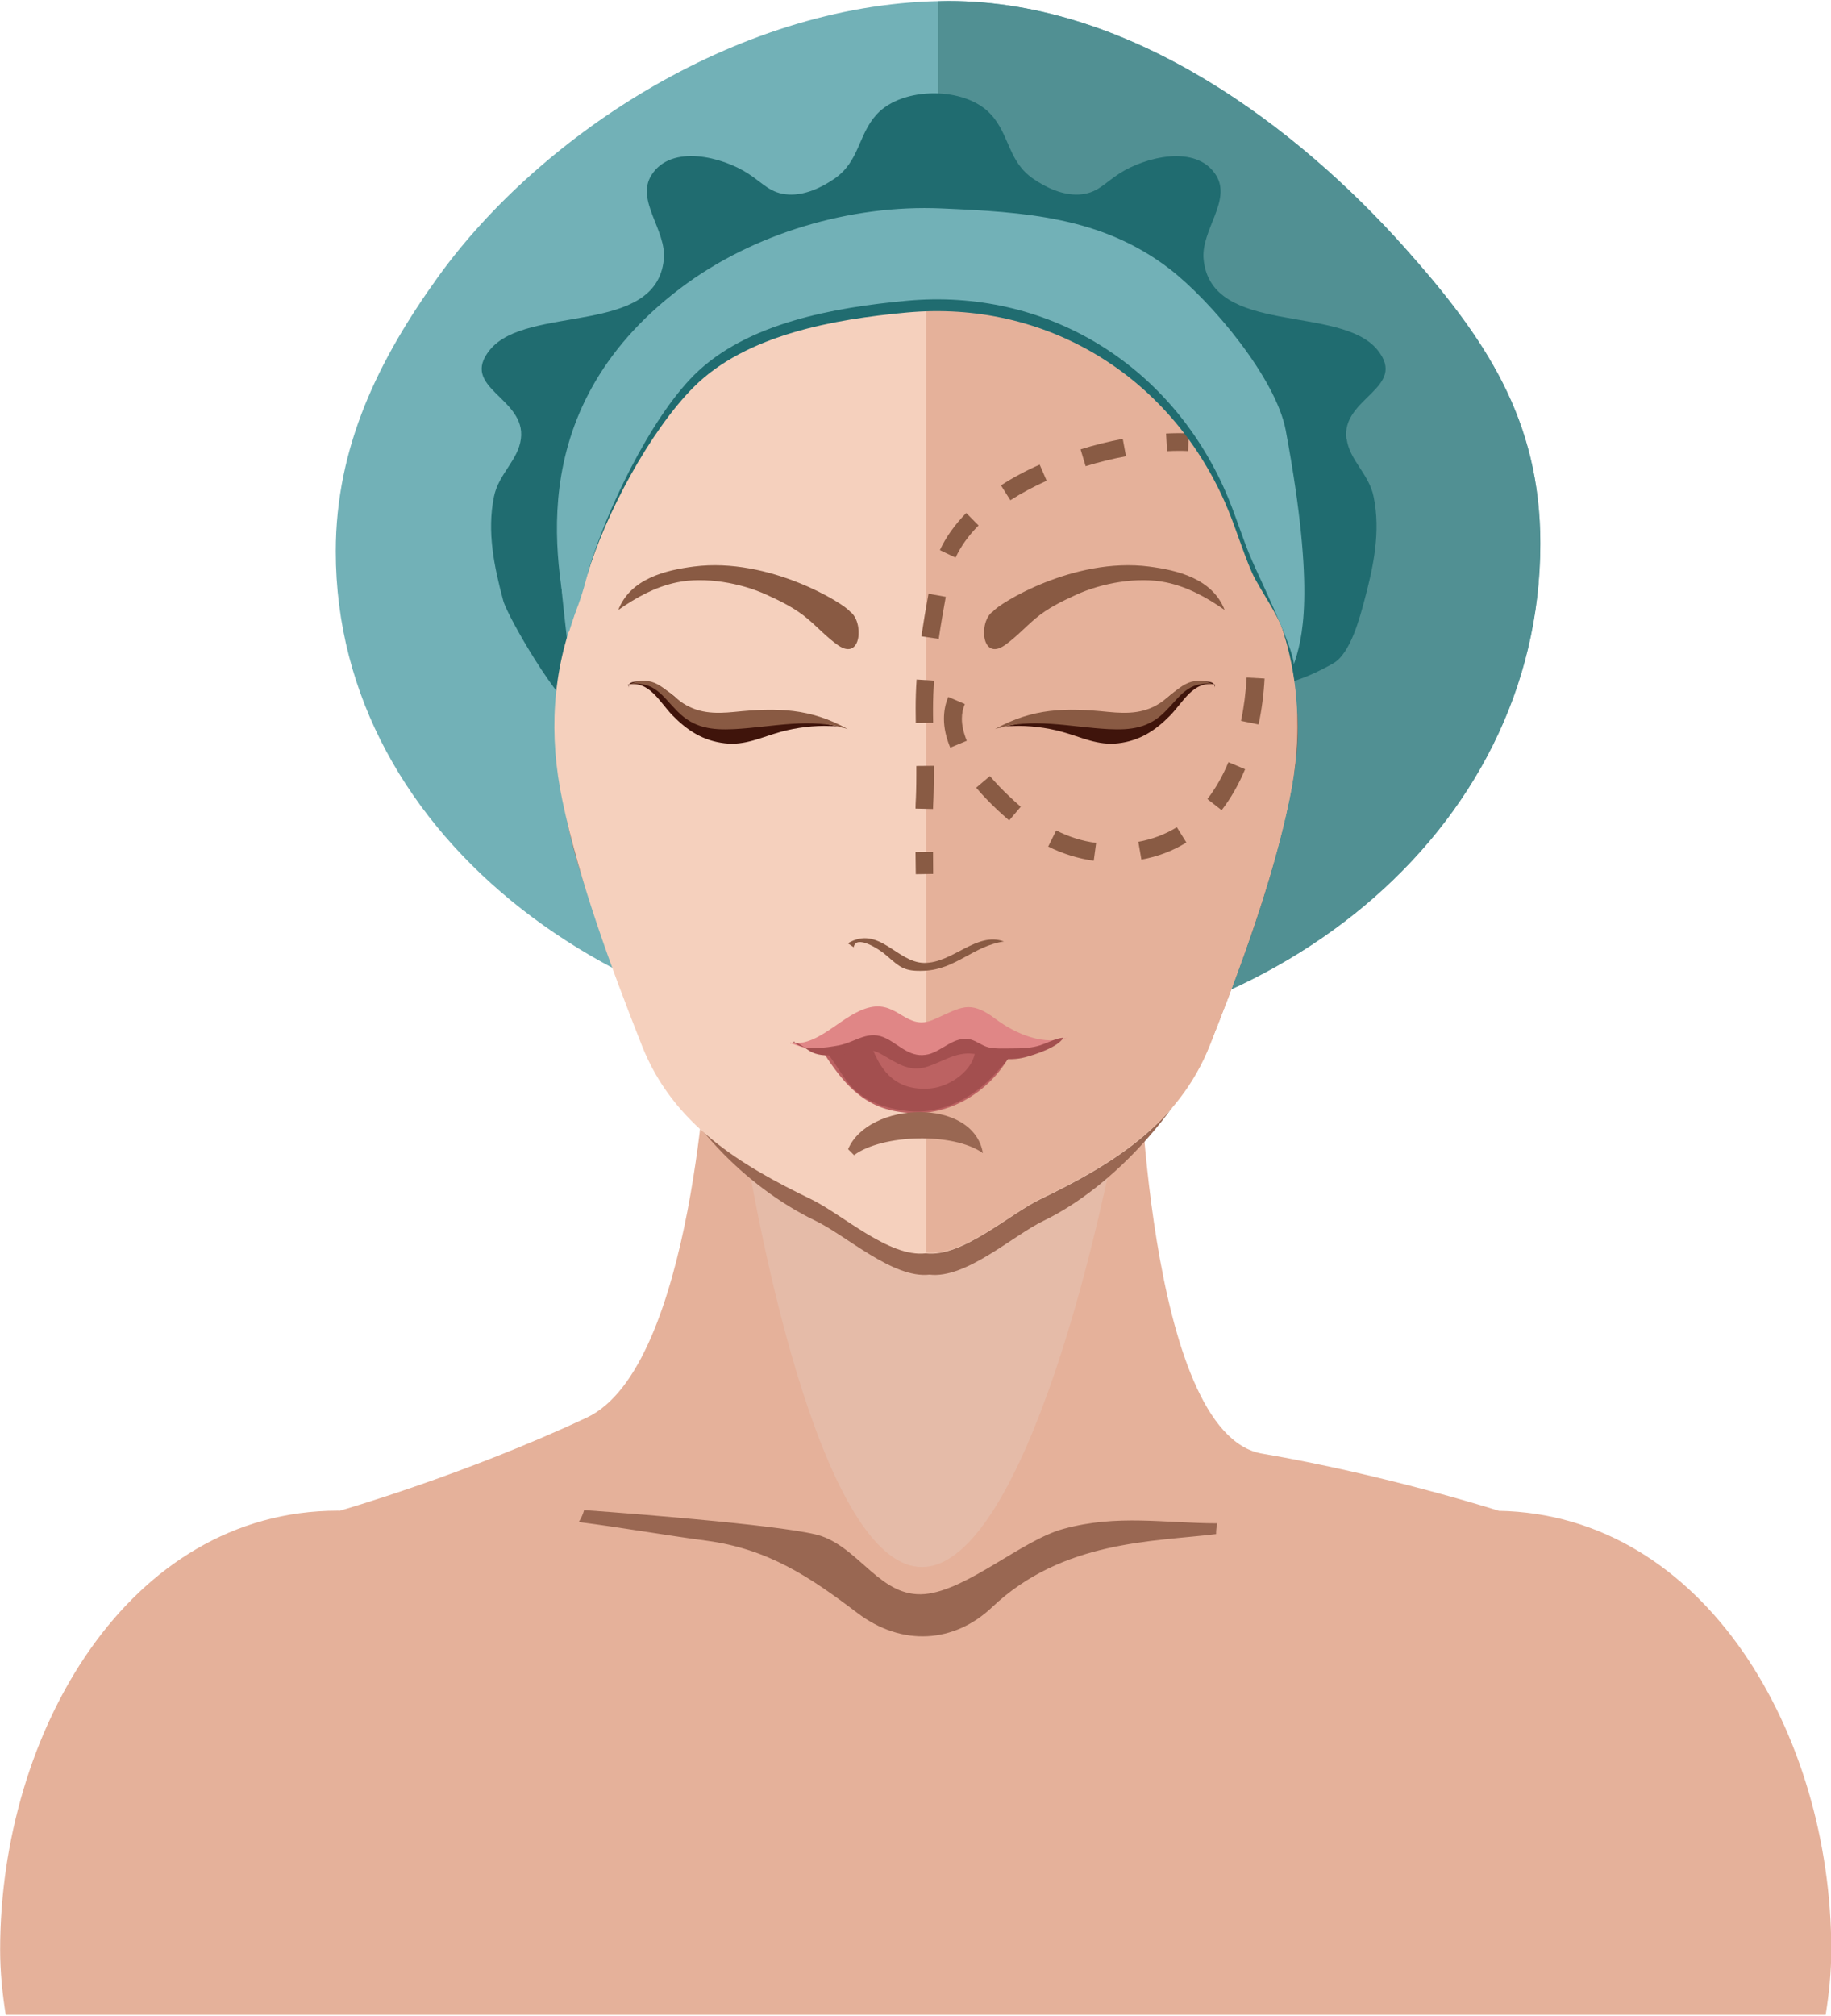 <?xml version="1.0" encoding="UTF-8"?>
<!DOCTYPE svg PUBLIC "-//W3C//DTD SVG 1.1//EN" "http://www.w3.org/Graphics/SVG/1.1/DTD/svg11.dtd">
<!-- Creator: CorelDRAW 2019 (64-Bit) -->
<svg xmlns="http://www.w3.org/2000/svg" xml:space="preserve" width="0.844in" height="0.929in" version="1.1" style="shape-rendering:geometricPrecision; text-rendering:geometricPrecision; image-rendering:optimizeQuality; fill-rule:evenodd; clip-rule:evenodd"
viewBox="0 0 130.66 143.68"
 xmlns:xlink="http://www.w3.org/1999/xlink">
 <defs>
  <style type="text/css">
   <![CDATA[
    .fil3 {fill:#206C70;fill-rule:nonzero}
    .fil12 {fill:#3F140B;fill-rule:nonzero}
    .fil2 {fill:#519093;fill-rule:nonzero}
    .fil1 {fill:#72B1B7;fill-rule:nonzero}
    .fil7 {fill:#895A43;fill-rule:nonzero}
    .fil9 {fill:#895B44;fill-rule:nonzero}
    .fil5 {fill:#996752;fill-rule:nonzero}
    .fil10 {fill:#A34F4F;fill-rule:nonzero}
    .fil8 {fill:#BC6262;fill-rule:nonzero}
    .fil11 {fill:#E08686;fill-rule:nonzero}
    .fil0 {fill:#E5B19A;fill-rule:nonzero}
    .fil4 {fill:#E5BBA8;fill-rule:nonzero}
    .fil6 {fill:#F5D0BD;fill-rule:nonzero}
   ]]>
  </style>
 </defs>
 <g id="Layer_x0020_1">
  <g id="_2351741904464">
   <path class="fil0" d="M106.93 107.72l0 -0.01c0,0 -8.06,-2.57 -16.86,-4.07 -8.3,-1.41 -8.82,-29.31 -8.82,-29.31l-30.75 0c0,0 -0.99,23.16 -8.63,26.74 -8.7,4.08 -17.61,6.64 -17.61,6.64l0 0.01c-0.05,0 -0.1,-0.01 -0.15,-0.01 -14.93,0 -24.1,15.82 -24.1,31.33 0,1.58 0.16,3.13 0.4,4.64l129.87 0c0.24,-1.51 0.4,-3.05 0.4,-4.64 0,-15.38 -9.02,-31.06 -23.74,-31.32z"/>
   <path class="fil1" d="M109.91 38.7c0,20.67 -19.31,36.13 -42.22,36.13 -22.92,0 -43.73,-14.91 -43.73,-35.56 0,-7.5 3.08,-13.71 7.29,-19.57 7.4,-10.28 21.84,-19.7 36.44,-19.7 13.09,0 24.98,9.1 32.58,17.64 5.7,6.41 9.64,12.21 9.64,21.06z"/>
   <path class="fil2" d="M100.27 17.64c-7.61,-8.54 -19.49,-17.64 -32.58,-17.64 -0.25,0 -0.5,0.01 -0.75,0.02l0 74.8c0.25,0 0.5,0.02 0.75,0.02 22.92,0 42.23,-15.46 42.23,-36.13 0,-8.86 -3.93,-14.65 -9.64,-21.06z"/>
   <path class="fil3" d="M96.08 31.25c-0.39,-2.95 4.43,-3.63 2.21,-6.36 -2.65,-3.25 -11.86,-0.97 -12.4,-6.45 -0.21,-2.09 2.03,-4.2 0.88,-6.02 -1.41,-2.23 -5.08,-1.28 -6.89,-0.11 -1.09,0.7 -1.58,1.43 -2.89,1.5 -1.15,0.06 -2.32,-0.48 -3.25,-1.12 -1.81,-1.23 -1.68,-3.14 -3.04,-4.61 -1.83,-1.99 -6.29,-1.99 -8.13,0 -1.35,1.47 -1.23,3.38 -3.04,4.61 -0.93,0.64 -2.1,1.18 -3.25,1.12 -1.31,-0.07 -1.81,-0.8 -2.9,-1.5 -1.82,-1.18 -5.48,-2.13 -6.89,0.11 -1.15,1.82 1.09,3.93 0.88,6.02 -0.54,5.49 -9.76,3.2 -12.41,6.45 -2.22,2.73 2.6,3.41 2.21,6.36 -0.2,1.53 -1.59,2.49 -1.92,4.11 -0.51,2.5 0.01,5 0.66,7.42 0.3,1.13 4.02,7.56 5.4,7.99 1.32,0.41 -0.84,-1.62 -0.74,-2.56 0.2,-2.07 -0.88,-6.97 -0.47,-8.91l0 0c-0.41,-3.67 7.19,-15.45 9.93,-17.56 2.65,-2.04 4.95,-3.55 8.25,-4.4 2.16,-0.56 4.13,-0.69 6.33,-0.9 0.85,-0.08 3.22,-0 4.07,0 6.33,0.03 11.92,3.27 14.57,5.31 2.74,2.1 -4.24,34.71 11.9,25.5 1.25,-0.72 1.9,-3.34 2.21,-4.47 0.65,-2.42 1.18,-4.92 0.66,-7.42 -0.33,-1.62 -1.72,-2.59 -1.92,-4.11z"/>
   <path class="fil4" d="M51.92 73.31c2.29,18.02 7.42,38.42 13.87,38.42 6.45,0 12.44,-20.4 15.2,-38.42l-29.07 0z"/>
   <path class="fil5" d="M91.18 45.17c-1.68,-4.27 -1.47,-9 -3.22,-13.2 -1.72,-4.13 -5.93,-8.16 -10.26,-8.65 0,0 -10.31,-1.37 -13.77,-1.29 -2.26,0.06 -8.96,1.29 -8.96,1.29 -4.33,0.49 -8.53,4.52 -10.25,8.65 -1.75,4.2 -1.54,8.93 -3.22,13.2 -1.72,4.36 -1.96,8.88 -0.99,13.52 1.21,5.79 3.64,10.01 5.79,15.48 2.22,5.65 6.89,10.44 11.88,12.85 2.23,1.07 5.55,4.15 8.15,3.85 2.6,0.31 5.92,-2.77 8.15,-3.85 4.99,-2.41 10.09,-8.06 12.31,-13.71 2.15,-5.47 3.98,-10.48 5.2,-16.27 0.97,-4.64 0.9,-7.51 -0.82,-11.87z"/>
   <path class="fil6" d="M91 43.47c-1.69,-4.28 -1.48,-9.03 -3.23,-13.25 -1.73,-4.15 -5.95,-8.2 -10.3,-8.69 0,0 -10.36,-1.38 -13.82,-1.29 -2.27,0.06 -9,1.29 -9,1.29 -4.35,0.49 -8.57,4.54 -10.3,8.69 -1.76,4.22 -1.55,8.96 -3.23,13.25 -1.72,4.38 -1.97,8.91 -0.99,13.57 1.22,5.82 3.5,11.97 5.67,17.47 2.23,5.67 7.07,8.56 12.08,10.98 2.24,1.08 5.57,4.17 8.18,3.86 2.6,0.31 5.94,-2.78 8.18,-3.86 5.02,-2.42 9.86,-5.31 12.09,-10.98 2.16,-5.5 4.45,-11.65 5.66,-17.47 0.98,-4.66 0.73,-9.2 -0.99,-13.57z"/>
   <path class="fil0" d="M91.02 43.43c-1.68,-4.28 -1.47,-9.03 -3.23,-13.25 -1.73,-4.15 -5.95,-8.2 -10.3,-8.69 0,0 -6.99,-0.93 -11.41,-1.21l0 69.03c2.61,0.3 5.94,-2.78 8.18,-3.86 5.02,-2.42 9.85,-5.32 12.09,-10.99 2.16,-5.5 4.45,-11.65 5.66,-17.46 0.98,-4.66 0.73,-9.2 -0.99,-13.57z"/>
   <path class="fil7" d="M60.92 67.51c0.16,-0.92 1.8,0.11 2.34,0.59 0.98,0.85 1.26,1.15 2.69,1.09 2.25,-0.09 3.5,-1.77 5.69,-2.09 -1.95,-0.72 -3.66,1.55 -5.69,1.53 -1.95,-0.02 -3.22,-2.72 -5.45,-1.4l0.42 0.28z"/>
   <path class="fil8" d="M58.49 74.59c1.84,2.97 3.5,4.81 7.06,4.75 2.99,-0.05 5.65,-2.2 6.64,-4.41 1.46,-3.29 -5.34,-0.53 -6.85,-0.47 -1.19,0.05 -2.2,-0.51 -3.49,-0.42 -1.19,0.08 -2.09,0.47 -3.21,0.7l-0.14 -0.14z"/>
   <path class="fil9" d="M83.28 32.12l-0.07 -1.26c0.57,-0.03 1.11,-0.03 1.62,-0.01l-0.05 1.26c-0.47,-0.02 -0.97,-0.02 -1.5,0.01z"/>
   <path class="fil9" d="M77.47 33.19l-0.36 -1.2c0.99,-0.31 2,-0.56 3.01,-0.75l0.23 1.24c-0.96,0.18 -1.93,0.42 -2.88,0.71zm-5.37 2.43l-0.67 -1.06c0.83,-0.54 1.76,-1.04 2.76,-1.48l0.5 1.15c-0.94,0.42 -1.81,0.89 -2.59,1.39zm-3.9 4.1l-1.13 -0.54c0.43,-0.93 1.07,-1.82 1.88,-2.65l0.88 0.89c-0.72,0.72 -1.27,1.5 -1.64,2.29zm-1.22 5.79l-1.23 -0.18c0.15,-1.01 0.32,-2.01 0.51,-3.04l1.23 0.22c-0.18,1.02 -0.36,2.01 -0.5,3zm-1.63 6.01c-0,-0.38 -0.01,-0.73 -0.01,-1.02 0,-0.7 0.02,-1.39 0.07,-2.09l1.24 0.08c-0.04,0.67 -0.07,1.33 -0.07,2.01 0,0.28 0,0.63 0.01,1l-1.25 0.01zm1.23 6.13l-1.25 -0.03c0,-0.15 0.01,-0.28 0.01,-0.38 0.03,-0.48 0.05,-1.16 0.05,-2.08l-0 -0.58 1.25 -0.01 0 0.59c0,0.95 -0.02,1.66 -0.05,2.16 -0,0.08 -0.01,0.2 -0.01,0.33z"/>
   <path class="fil9" d="M65.35 62.3c0,0 -0.01,-0.7 -0.02,-1.58l1.25 -0.01c0.01,0.88 0.01,1.57 0.01,1.57l-1.24 0.02z"/>
   <path class="fil9" d="M89.82 51.62l-1.26 -0.26c0.21,-1 0.34,-2.04 0.4,-3.09l1.28 0.07c-0.06,1.12 -0.2,2.22 -0.43,3.28zm-22.01 1.65c-0.3,-0.72 -0.45,-1.41 -0.45,-2.06 0,-0.55 0.1,-1.07 0.31,-1.56l1.18 0.51c-0.14,0.33 -0.21,0.68 -0.21,1.05 0,0.48 0.12,1.01 0.35,1.57l-1.18 0.49zm19.36 4.46l-1.01 -0.79c0.58,-0.75 1.09,-1.64 1.5,-2.63l1.19 0.5c-0.46,1.1 -1.02,2.08 -1.67,2.92zm-15.16 0.73c-0.28,-0.24 -0.56,-0.49 -0.83,-0.74 -0.58,-0.55 -1.08,-1.07 -1.52,-1.59l0.98 -0.83c0.42,0.49 0.88,0.98 1.43,1.49 0.26,0.24 0.51,0.48 0.77,0.7l-0.83 0.98zm9.44 2.8l-0.22 -1.27c1,-0.18 1.92,-0.53 2.75,-1.04l0.68 1.09c-0.97,0.6 -2.05,1.01 -3.21,1.22zm-3.4 0.08c-1.11,-0.15 -2.2,-0.49 -3.25,-1.01l0.57 -1.15c0.93,0.47 1.87,0.76 2.85,0.89l-0.17 1.27z"/>
   <path class="fil10" d="M69.6 74.73c-0.02,1.53 -1.81,2.72 -3.16,2.85 -1.36,0.13 -2.51,-0.23 -3.35,-1.31 -0.35,-0.44 -0.59,-0.95 -0.82,-1.47 -0.25,-0.57 -0.19,-0.75 -0.84,-0.56 -0.85,0.25 -1.5,0.8 -2.49,0.71 0.84,0.99 1.35,2.26 2.42,3.05 1.02,0.75 2.21,1.06 3.42,1.2 2.43,0.27 4.79,-0.99 6.35,-2.79 0.43,-0.5 0.96,-0.93 1.11,-1.6 -0.45,-0.02 -0.87,0.04 -1.32,0.06 -0.51,0.02 -0.93,-0.25 -1.4,-0.21l0.07 0.07z"/>
   <path class="fil11" d="M56.46 74.34c2.05,0.26 3.68,-2.13 5.66,-2.55 1.99,-0.42 2.58,1.73 4.51,0.88 1.96,-0.86 2.55,-1.45 4.43,-0.03 1.38,1.04 3.55,1.99 5.26,1.25 -1.71,0.75 -3.44,1.04 -5.4,0.86 -0.81,-0.08 -1.61,-0.51 -2.51,-0.43 -1.04,0.1 -1.31,0.71 -2.24,1.02 -2.07,0.69 -2.66,-1.72 -4.64,-1.19 -0.97,0.26 -1.49,1.04 -2.63,0.88 -0.73,-0.11 -1.81,-0.41 -2.51,-0.7 0.01,0.2 0.09,-0.09 0,0l0.07 0.03z"/>
   <path class="fil10" d="M56.53 74.31c0.55,-0.03 0.98,0.51 1.47,0.72 0.54,0.23 1.08,0.2 1.68,0.19 1.17,-0.01 2.05,-0.72 3.14,-0.12 1.14,0.63 2.04,1.39 3.42,0.91 1.27,-0.44 2.07,-1.12 3.49,-0.86 1.14,0.21 2.21,0.53 3.42,0.21 0.73,-0.19 2.39,-0.74 2.72,-1.39 -0.57,0.03 -1.26,0.45 -1.86,0.6 -0.59,0.14 -1.14,0.16 -1.76,0.16 -0.56,0 -1.16,0.04 -1.68,-0.07 -0.46,-0.1 -0.87,-0.46 -1.32,-0.57 -1.16,-0.27 -2,0.82 -3.01,1.06 -1.23,0.29 -1.97,-0.59 -2.93,-1.1 -1.35,-0.72 -2.22,0.24 -3.49,0.47 -0.81,0.15 -2.66,0.44 -3.14,-0.28l-0.14 0.07z"/>
   <path class="fil5" d="M60.95 82.34c2.03,-1.49 7.08,-1.64 9.19,-0.14 -0.68,-4.01 -8.17,-3.71 -9.62,-0.28l0.43 0.43z"/>
   <path class="fil3" d="M41.92 40.91c1.25,-4.21 4.45,-10.23 7.59,-13.37 3.76,-3.76 10.1,-4.84 15.17,-5.31 9.94,-0.92 18.74,4.48 22.74,13.56 0.72,1.63 1.21,3.37 1.92,4.99 0.51,1.18 2.33,3.61 2.4,4.87 -0.04,-4.98 -0.08,-11.15 -1.28,-16.05 -0.91,-3.69 -4.04,-7.36 -6.99,-9.64 -4.86,-3.75 -10.39,-4.07 -16.31,-4.33 -6.44,-0.28 -13.5,1.65 -18.61,5.69 -3.47,2.74 -5.58,6.74 -6.25,11.1 -0.37,2.4 -0.07,4.73 -0.12,7.12 -0.12,0.09 -0.22,0.04 -0.3,-0.17l0.06 1.53z"/>
   <path class="fil5" d="M86.78 109.32c0,-0.24 0.03,-0.48 0.09,-0.71 -3.76,-0 -7.13,-0.66 -10.99,0.4 -2.97,0.81 -6.86,4.38 -9.89,4.65 -3.11,0.27 -4.58,-3.17 -7.38,-4.14 -1.96,-0.68 -12.54,-1.54 -16.93,-1.85 -0.08,0.3 -0.21,0.58 -0.38,0.85 3.07,0.39 6.15,0.94 9.11,1.33 4.39,0.58 7.39,2.59 10.75,5.14 3.23,2.46 6.96,2.14 9.63,-0.39 5.05,-4.79 11.54,-4.67 15.99,-5.22 0,-0.02 -0,-0.03 -0,-0.04z"/>
   <path class="fil7" d="M60.65 43.56c1.01,0.69 0.84,3.57 -0.84,2.41 -0.79,-0.55 -1.47,-1.3 -2.21,-1.92 -0.86,-0.72 -1.87,-1.22 -2.88,-1.68 -1.85,-0.85 -4.42,-1.31 -6.42,-0.89 -1.54,0.32 -2.91,1.08 -4.18,1.97 0.87,-2.24 3.37,-2.84 5.4,-3.1 5.38,-0.69 10.75,2.67 11.13,3.21l0 0z"/>
   <path class="fil12" d="M44.79 48.78c1.54,-0.33 2.28,1.25 3.21,2.2 1.05,1.07 2.17,1.8 3.71,1.98 1.46,0.18 2.66,-0.45 4.02,-0.82 1.1,-0.3 2.37,-0.46 3.51,-0.41 0.37,0.01 0.73,0.04 1.03,0.15 -1.08,-0.24 -2.08,-0.53 -3.22,-0.58 -1.35,-0.05 -2.62,0.1 -3.93,0.27 -1.07,0.13 -2.12,0.22 -3.06,-0.31 -0.73,-0.4 -1.17,-0.94 -1.78,-1.5 -0.48,-0.44 -1.09,-0.86 -1.7,-1.03 -0.32,-0.09 -1.86,-0.46 -1.71,0.27l-0.05 -0.22z"/>
   <path class="fil7" d="M60.5 51.95c-2.61,-0.86 -5.4,-0.14 -8.1,0 -1.63,0.08 -2.88,-0.08 -4.05,-1.26 -1.1,-1.1 -1.62,-2.18 -3.44,-1.95 1.7,-0.72 2.41,0.32 3.61,1.21 1.22,0.9 2.49,0.91 3.91,0.77 3.03,-0.31 5.38,-0.27 8.07,1.23l0 0z"/>
   <path class="fil7" d="M70.85 43.56c-1.02,0.69 -0.84,3.57 0.84,2.41 0.79,-0.55 1.47,-1.3 2.21,-1.92 0.85,-0.72 1.87,-1.22 2.88,-1.68 1.85,-0.85 4.42,-1.31 6.43,-0.89 1.54,0.32 2.91,1.08 4.18,1.97 -0.87,-2.24 -3.37,-2.84 -5.4,-3.1 -5.38,-0.69 -10.75,2.67 -11.13,3.21l0 0z"/>
   <path class="fil12" d="M86.71 48.78c-1.54,-0.33 -2.28,1.25 -3.21,2.2 -1.05,1.07 -2.17,1.8 -3.7,1.98 -1.46,0.18 -2.66,-0.45 -4.02,-0.82 -1.09,-0.3 -2.37,-0.46 -3.51,-0.41 -0.37,0.01 -0.73,0.04 -1.02,0.15 1.08,-0.24 2.08,-0.53 3.22,-0.58 1.34,-0.05 2.63,0.1 3.94,0.27 1.06,0.13 2.12,0.22 3.06,-0.31 0.73,-0.4 1.17,-0.94 1.78,-1.5 0.48,-0.44 1.09,-0.86 1.7,-1.03 0.32,-0.09 1.86,-0.46 1.71,0.27l0.05 -0.22z"/>
   <path class="fil7" d="M71 51.95c2.6,-0.86 5.4,-0.14 8.1,0 1.63,0.08 2.89,-0.08 4.05,-1.26 1.1,-1.1 1.62,-2.18 3.44,-1.95 -1.7,-0.72 -2.41,0.32 -3.61,1.21 -1.22,0.9 -2.49,0.91 -3.91,0.77 -3.03,-0.31 -5.38,-0.27 -8.07,1.23l0 0z"/>
   <path class="fil1" d="M42 40.61c1.25,-4.21 4.38,-10.77 7.52,-13.91 3.76,-3.76 10.1,-4.84 15.17,-5.31 9.94,-0.92 18.74,4.48 22.74,13.56 0.72,1.63 1.21,3.37 1.92,4.99 0.51,1.18 2.91,6.11 2.98,7.38 0.56,-1.67 1.6,-4.96 -0.58,-16.69 -0.7,-3.73 -5.32,-9.22 -8.27,-11.5 -4.86,-3.75 -10.39,-4.07 -16.31,-4.33 -6.44,-0.28 -13.42,1.76 -18.61,5.69 -11.84,8.96 -8.53,20.72 -7.97,24.56l1.43 -4.44z"/>
  </g>
 </g>
</svg>
